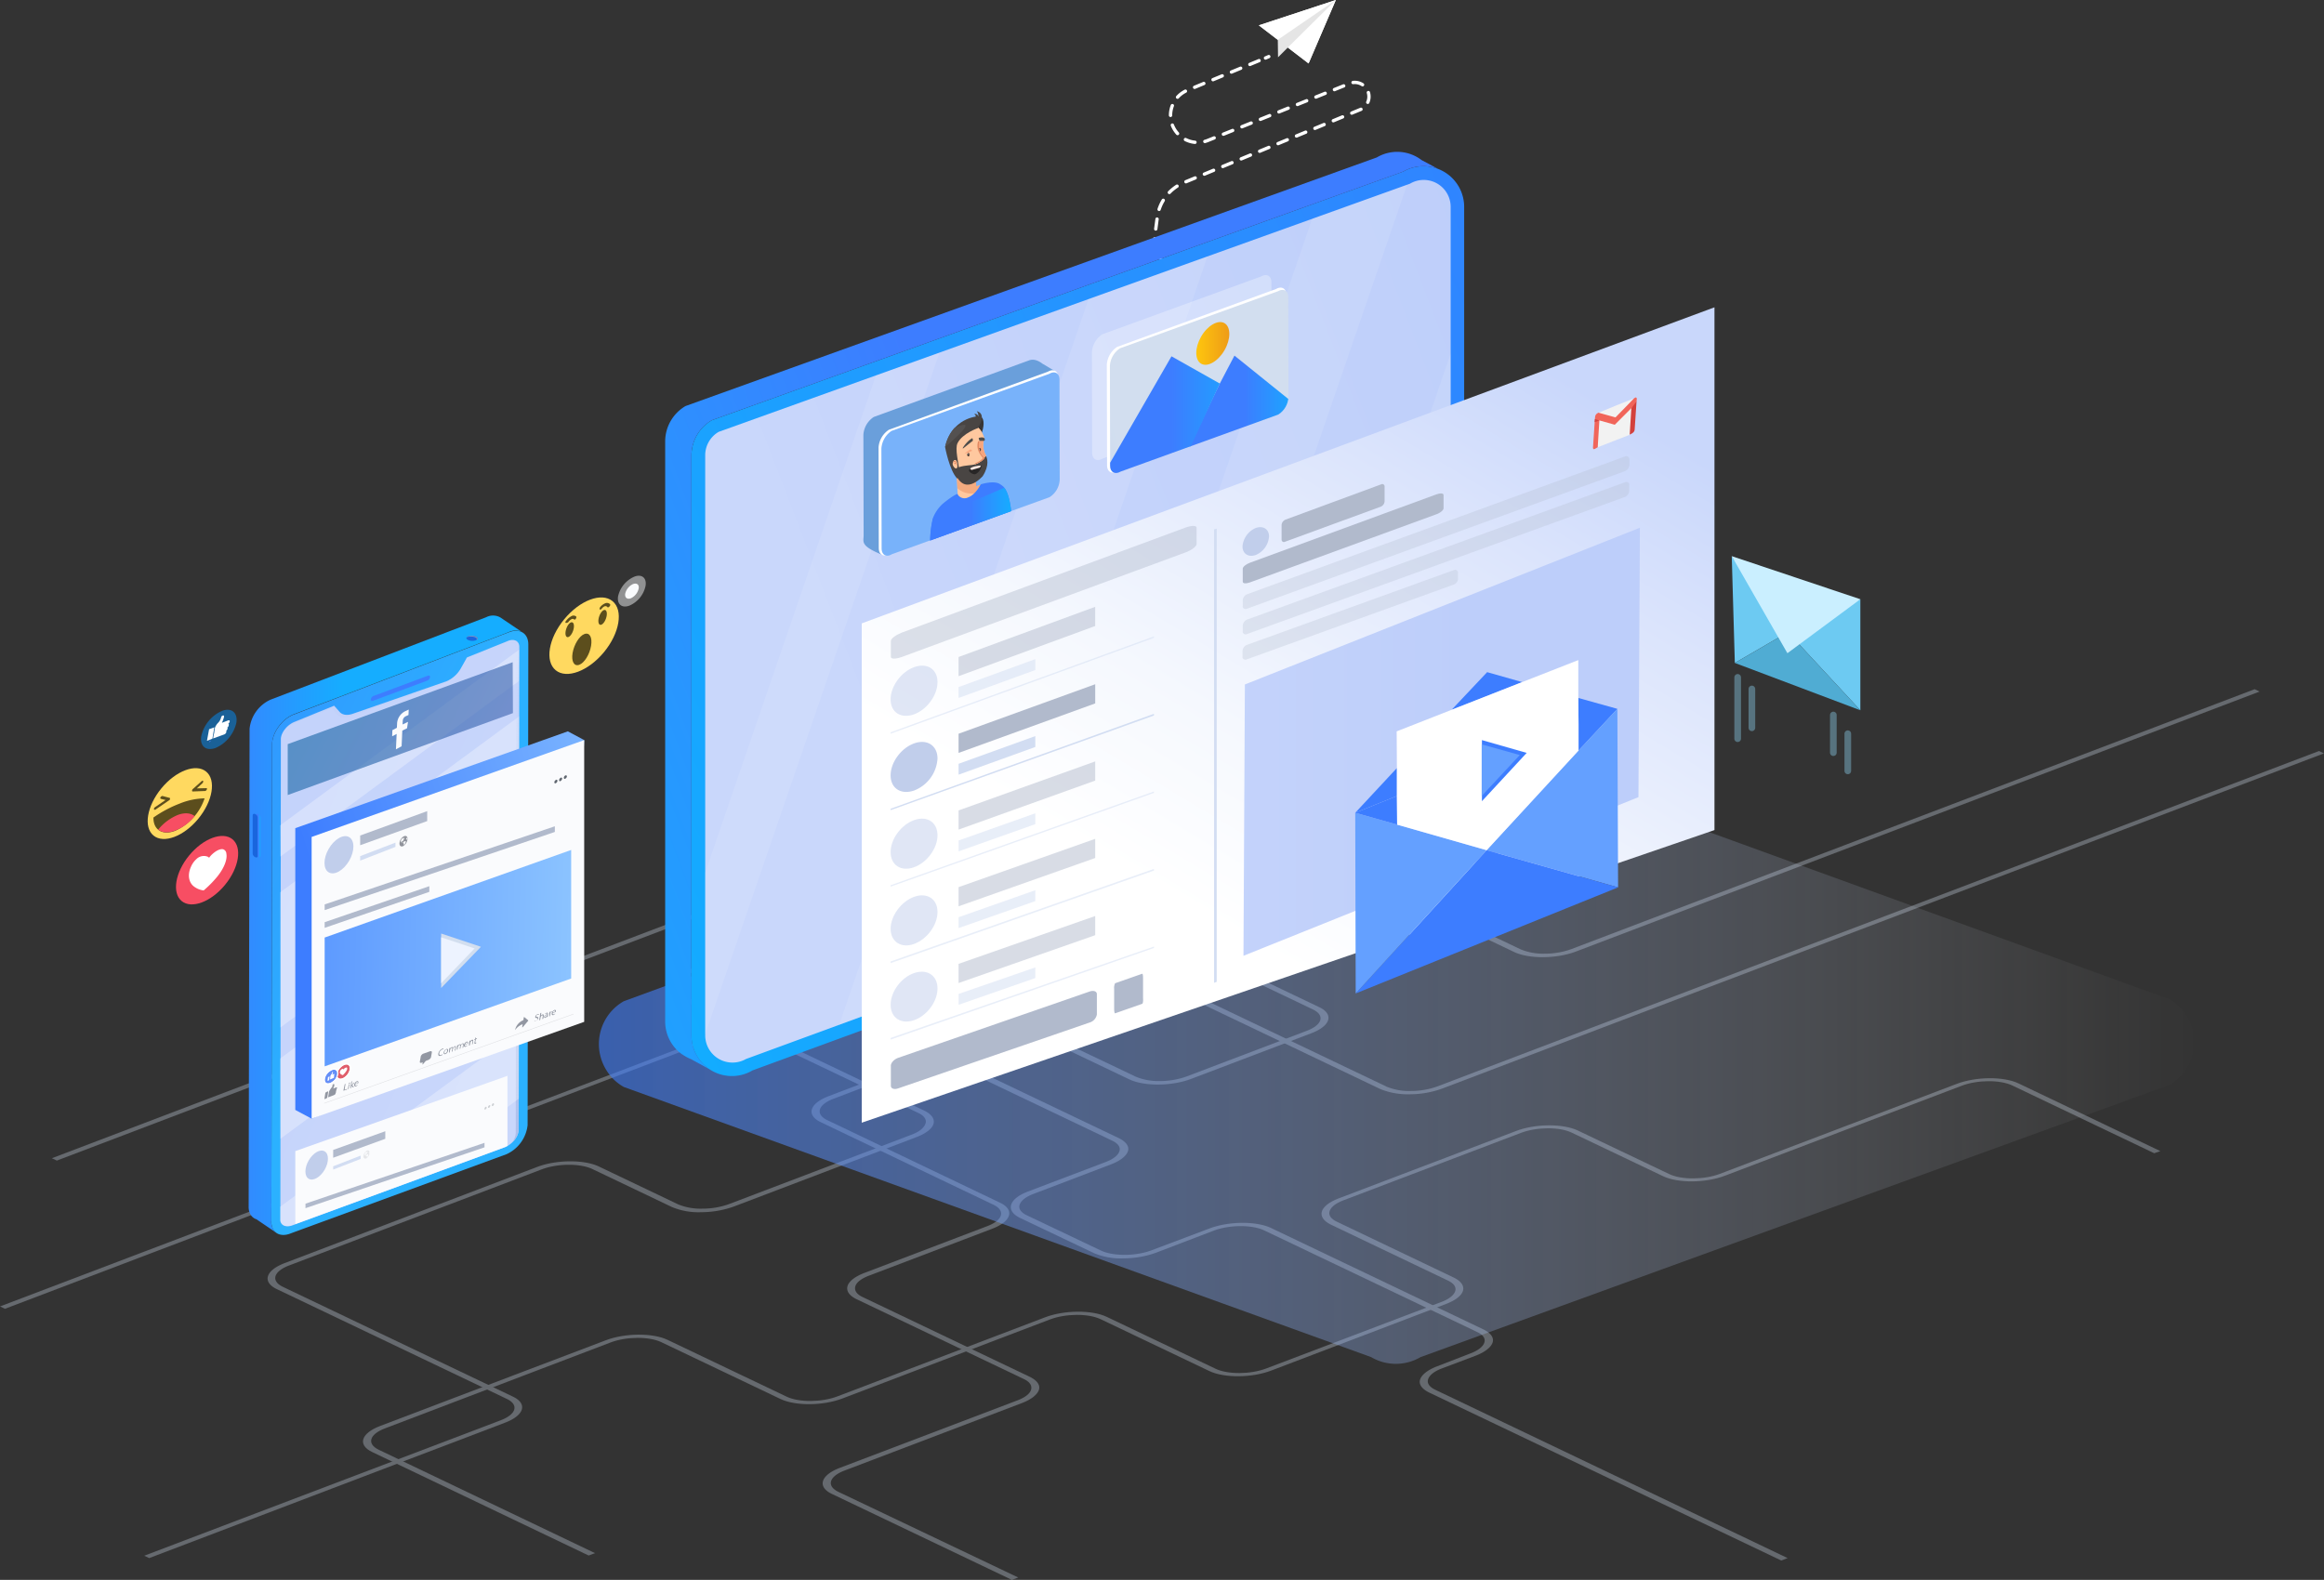 <svg xmlns="http://www.w3.org/2000/svg" xmlns:xlink="http://www.w3.org/1999/xlink" width="696.965" height="473.9" viewBox="0 0 696.965 473.9"><rect x="0" y="0" width="696.965" height="473.9" fill="#333333" stroke="none"/><defs><linearGradient id="a" x1="-8.042" y1="0.369" x2="-7.109" y2="0.369" gradientUnits="objectBoundingBox"><stop offset="0" stop-color="#94d4f2"/><stop offset="0.24" stop-color="#94c2f2"/><stop offset="0.73" stop-color="#c0d6f0"/><stop offset="1" stop-color="#d2deef"/></linearGradient><linearGradient id="b" x1="-7.012" y1="-0.466" x2="-6.009" y2="-0.466" xlink:href="#a"/><linearGradient id="c" x1="-5.582" y1="1.069" x2="-4.587" y2="1.069" xlink:href="#a"/><linearGradient id="d" x1="-6.667" y1="-0.257" x2="-5.618" y2="-0.257" xlink:href="#a"/><linearGradient id="e" x1="-8.7" y1="0.368" x2="-7.709" y2="0.368" xlink:href="#a"/><linearGradient id="f" y1="0.5" x2="1" y2="0.5" gradientUnits="objectBoundingBox"><stop offset="0" stop-color="#3d7dff" stop-opacity="0.6"/><stop offset="1" stop-color="#fff" stop-opacity="0"/></linearGradient><linearGradient id="g" x1="-0.366" y1="1.354" x2="1.621" y2="0.262" gradientUnits="objectBoundingBox"><stop offset="0" stop-color="#08bbff"/><stop offset="1" stop-color="#3978ff"/></linearGradient><linearGradient id="h" x1="0.341" y1="0.962" x2="1.363" y2="0.496" gradientUnits="objectBoundingBox"><stop offset="0" stop-color="#c9d7fb"/><stop offset="0.14" stop-color="#c7d5fb"/><stop offset="1" stop-color="#bdcefa"/></linearGradient><linearGradient id="i" x1="1.335" y1="0.531" x2="-0.14" y2="1.186" gradientUnits="objectBoundingBox"><stop offset="0" stop-color="#3d7dff"/><stop offset="0.5" stop-color="#3d7dff"/><stop offset="1" stop-color="#15adff"/></linearGradient><linearGradient id="j" x1="0.69" y1="0.257" x2="-0.127" y2="-0.697" gradientUnits="objectBoundingBox"><stop offset="0" stop-color="#2bb1ff"/><stop offset="1" stop-color="#3978ff"/></linearGradient><linearGradient id="k" x1="-374.081" y1="2299.1" x2="-373.181" y2="2299.1" gradientUnits="objectBoundingBox"><stop offset="0" stop-color="#f75554"/><stop offset="0.16" stop-color="#f46868"/><stop offset="0.53" stop-color="#ed8f93"/><stop offset="0.83" stop-color="#e9a8ad"/><stop offset="1" stop-color="#e8b1b7"/></linearGradient><linearGradient id="l" x1="-0.633" y1="0.427" x2="0.35" y2="0.427" xlink:href="#i"/><linearGradient id="m" x1="1.037" y1="0.6" x2="-0.623" y2="-1.192" xlink:href="#h"/><linearGradient id="n" x1="-0.019" y1="0.503" x2="1" y2="0.503" xlink:href="#i"/><linearGradient id="o" x1="-0.21" y1="1.051" x2="-0.21" y2="-0.029" gradientUnits="objectBoundingBox"><stop offset="0" stop-color="#a9bdea"/><stop offset="1" stop-color="#b8c9ee" stop-opacity="0"/></linearGradient><linearGradient id="p" x1="-1.274" y1="2.81" x2="0.135" y2="3.233" gradientUnits="objectBoundingBox"><stop offset="0" stop-color="#006da2"/><stop offset="1" stop-color="#4267b2"/></linearGradient><linearGradient id="q" x1="1.272" y1="-0.502" x2="-0.767" y2="0.346" gradientUnits="objectBoundingBox"><stop offset="0" stop-color="#94cbff"/><stop offset="0.659" stop-color="#3d7dff"/></linearGradient><linearGradient id="r" x1="1.224" y1="-1.009" x2="-1.675" y2="-1.073" xlink:href="#q"/><linearGradient id="s" x1="0.564" y1="-5.656" x2="1.425" y2="-5.125" xlink:href="#a"/><linearGradient id="t" x1="0.709" y1="-6.752" x2="1.578" y2="-6.218" gradientUnits="objectBoundingBox"><stop offset="0" stop-color="#fcfcff"/><stop offset="1" stop-color="#edf3ff"/></linearGradient><linearGradient id="u" x1="0.798" y1="3.741" x2="-1.074" y2="4.973" gradientUnits="objectBoundingBox"><stop offset="0" stop-color="#6a9fdb"/><stop offset="0.22" stop-color="#89b3e1"/><stop offset="0.57" stop-color="#b4cfe9"/><stop offset="0.84" stop-color="#cee0ee"/><stop offset="1" stop-color="#d8e6f0"/></linearGradient><linearGradient id="v" x1="1.052" y1="3.619" x2="-1.131" y2="5.489" gradientUnits="objectBoundingBox"><stop offset="0" stop-color="#78b2fa"/><stop offset="0.14" stop-color="#89bbf8"/><stop offset="0.52" stop-color="#b4d2f4"/><stop offset="0.82" stop-color="#cee1f1"/><stop offset="1" stop-color="#d8e6f0"/></linearGradient><linearGradient id="w" x1="-0.432" y1="5.273" x2="1.225" y2="4.782" xlink:href="#a"/><clipPath id="x"><path d="M471.754,139.957a6.738,6.738,0,0,0-3.054,5.326l.071,29.9c0,1.917,1.42,2.77,3.125,1.775l47.3-17.115a6.556,6.556,0,0,0,3.054-5.326l-.071-29.9c0-1.917-1.42-2.7-3.054-1.775Z" transform="translate(-468.7 -122.455)"/></clipPath><linearGradient id="y" x1="-0.001" y1="9.125" x2="1" y2="9.125" xlink:href="#i"/><linearGradient id="z" x1="-0.001" y1="21.552" x2="1.004" y2="21.552" gradientUnits="objectBoundingBox"><stop offset="0" stop-color="#ffc80d"/><stop offset="1" stop-color="#ed9918"/></linearGradient><linearGradient id="aa" x1="-0.001" y1="6.125" x2="1" y2="6.125" xlink:href="#i"/><linearGradient id="ab" x1="0.866" y1="0.113" x2="0.447" y2="0.776" gradientUnits="objectBoundingBox"><stop offset="0" stop-color="#c9d7fb"/><stop offset="0.26" stop-color="#dbe4fc"/><stop offset="0.72" stop-color="#f5f8fe"/><stop offset="1" stop-color="#fff"/></linearGradient><linearGradient id="ac" x1="-0.44" y1="1.337" x2="0.562" y2="1.337" xlink:href="#h"/><linearGradient id="ad" x1="-51.399" y1="0.9" x2="-50.399" y2="0.9" xlink:href="#ab"/><linearGradient id="ae" x1="-118.942" y1="67.948" x2="-118.773" y2="69.399" gradientUnits="objectBoundingBox"><stop offset="0" stop-color="#c63900"/><stop offset="1" stop-color="#b33700"/></linearGradient><linearGradient id="af" x1="-36.406" y1="31.134" x2="-36.979" y2="32.896" xlink:href="#i"/><linearGradient id="ag" x1="0" y1="0.501" x2="1" y2="0.501" xlink:href="#i"/></defs><g transform="translate(0 194.162)" opacity="0.32"><path d="M498.51,274.11l-1.491-.71-66.4,25.282c-5.752,2.2-6.818,5.681-2.344,7.812l18.038,8.593c1.775.852,2.557,1.988,2.131,3.2s-1.846,2.344-4.119,3.2l-86.5,32.952a23.4,23.4,0,0,1-7.954,1.349A17.6,17.6,0,0,1,342.7,354.5l-26.347-12.57a20.593,20.593,0,0,0-8.806-1.562,28.349,28.349,0,0,0-9.729,1.7l-75.065,28.549c-5.752,2.2-6.818,5.681-2.344,7.812l72.651,34.657c1.775.852,2.557,1.988,2.13,3.2s-1.775,2.415-4.048,3.267l-54.9,20.879a23.517,23.517,0,0,1-8.025,1.349,17.6,17.6,0,0,1-7.173-1.278l-23.791-11.363c-4.474-2.131-12.783-2.059-18.536.142l-75.7,28.833c-5.752,2.2-6.818,5.681-2.344,7.812L169.7,498.88c3.622,1.775,2.77,4.616-1.917,6.392L60.9,545.894l1.491.71,106.739-40.622c5.752-2.2,6.818-5.681,2.344-7.812l-69.029-32.952c-3.622-1.775-2.77-4.616,1.917-6.392l75.776-28.833c4.687-1.775,11.5-1.846,15.2-.071l23.791,11.363a20.593,20.593,0,0,0,8.806,1.562,29.052,29.052,0,0,0,9.8-1.7l54.9-20.879c2.77-1.065,4.545-2.486,4.971-3.906s-.5-2.841-2.628-3.906l-72.651-34.728c-3.622-1.775-2.77-4.616,1.917-6.392l75.065-28.549c4.687-1.775,11.5-1.846,15.2-.071l26.347,12.57a20.593,20.593,0,0,0,8.806,1.562,28.35,28.35,0,0,0,9.729-1.7l86.5-32.881c2.77-1.065,4.545-2.486,4.971-3.906s-.5-2.841-2.628-3.906l-18.038-8.664c-3.622-1.775-2.77-4.616,1.917-6.392Z" transform="translate(-17.65 -273.4)" fill="url(#a)"/><path d="M692.323,477.277l-42.54-20.311c-4.474-2.131-12.783-2.059-18.536.142L560.23,484.094c-4.687,1.775-11.5,1.846-15.2.071L517.62,471.1c-4.474-2.13-12.783-2.06-18.535.142l-53.263,20.24c-2.77,1.065-4.545,2.486-4.971,3.906s.5,2.841,2.628,3.906L478.7,516.123c1.775.852,2.557,1.989,2.131,3.2s-1.846,2.344-4.119,3.2l-52.553,19.956c-4.687,1.775-11.5,1.846-15.2.071l-32.6-15.553c-4.474-2.13-12.783-2.06-18.536.142l-62.282,23.72c-4.687,1.775-11.5,1.846-15.2.071l-35.722-17.044c-4.474-2.131-12.783-2.06-18.536.142l-67.68,25.708c-5.752,2.2-6.818,5.681-2.344,7.812l64.91,31.035,1.917-.71-64.91-31.035c-3.622-1.775-2.77-4.616,1.917-6.392l67.68-25.779c4.687-1.775,11.5-1.846,15.2-.071L278.5,551.632c4.474,2.131,12.783,2.06,18.536-.142l62.282-23.72c4.687-1.775,11.5-1.846,15.2-.071l32.6,15.553c4.474,2.13,12.783,2.06,18.536-.142l52.553-20.027c2.77-1.065,4.545-2.486,4.971-3.906s-.5-2.841-2.628-3.906L445.324,498.44c-1.775-.852-2.557-1.988-2.131-3.2s1.846-2.344,4.119-3.2l53.263-20.24c4.687-1.775,11.5-1.846,15.2-.071L543.186,484.8c4.474,2.131,12.783,2.06,18.536-.142l71.017-26.987c4.687-1.775,11.5-1.846,15.2-.071l42.539,20.311Z" transform="translate(-44.43 -326.151)" fill="url(#b)"/><path d="M684,291.81l-1.491-.71L477.548,369.077a23.4,23.4,0,0,1-7.954,1.349,17.6,17.6,0,0,1-7.173-1.278l-24.288-11.576c-4.474-2.131-12.783-2.06-18.536.142l-34.8,13.209c-5.752,2.2-6.818,5.681-2.344,7.812l17.683,8.451c3.622,1.775,2.77,4.616-1.917,6.392l-36.077,13.706a23.4,23.4,0,0,1-7.954,1.349,17.6,17.6,0,0,1-7.173-1.278L239.285,356.01a21.734,21.734,0,0,0-8.806-1.562,28.35,28.35,0,0,0-9.729,1.7L21.9,431.786l1.491.71L222.24,356.862a23.516,23.516,0,0,1,8.025-1.349,17.6,17.6,0,0,1,7.173,1.278L345.03,408.137c4.474,2.131,12.783,2.06,18.536-.142l36.077-13.706c5.752-2.2,6.818-5.681,2.344-7.812L384.3,378.025c-3.622-1.775-2.77-4.616,1.917-6.392l34.728-13.209c4.687-1.775,11.5-1.846,15.2-.071l24.288,11.576c4.474,2.131,12.783,2.059,18.536-.142Z" transform="translate(-6.347 -278.53)" fill="url(#c)"/><path d="M536.111,590.136,430.437,539.643c-1.775-.852-2.557-1.989-2.131-3.2s1.846-2.344,4.119-3.2l10.156-3.835c2.77-1.065,4.545-2.486,5.042-3.906s-.5-2.841-2.628-3.906l-63.774-30.466c-4.474-2.131-12.783-2.06-18.536.142l-17.328,6.534c-4.687,1.775-11.5,1.846-15.2.071L307.932,487.3c-1.775-.852-2.557-1.989-2.13-3.2s1.846-2.344,4.119-3.2l23.294-8.877c2.77-1.065,4.545-2.486,5.042-3.906s-.5-2.841-2.628-3.906l-81.812-39.06a21.734,21.734,0,0,0-8.806-1.562,29.051,29.051,0,0,0-9.8,1.7L0,514.644l1.491.71,235.068-89.411a23.516,23.516,0,0,1,8.025-1.349,17.6,17.6,0,0,1,7.173,1.278l81.812,39.06c1.775.852,2.557,1.988,2.13,3.2s-1.846,2.344-4.119,3.2L308.216,480.2c-2.77,1.065-4.545,2.486-4.971,3.977h0c-.426,1.491.5,2.841,2.628,3.906L328.1,498.665a20.594,20.594,0,0,0,8.806,1.562,28.751,28.751,0,0,0,9.8-1.7l17.257-6.6c4.687-1.776,11.5-1.846,15.2-.071l63.845,30.466c1.775.852,2.557,1.989,2.131,3.2s-1.846,2.344-4.119,3.2l-10.085,3.906c-2.77,1.065-4.545,2.486-5.042,3.906s.5,2.841,2.628,3.906l105.674,50.422Z" transform="translate(0 -316.932)" fill="url(#d)"/><path d="M796.289,317.91l-1.491-.71L530.328,417.832a23.4,23.4,0,0,1-7.954,1.349A17.6,17.6,0,0,1,515.2,417.9l-62.779-29.969a20.592,20.592,0,0,0-8.806-1.562,29.051,29.051,0,0,0-9.8,1.7l-86,32.668c-5.752,2.2-6.818,5.681-2.344,7.812l51.843,24.785c3.622,1.776,2.77,4.616-1.917,6.392l-36.929,14.061c-2.77,1.065-4.545,2.486-4.971,3.906h0c-.426,1.491.5,2.841,2.628,3.906l50.28,24c1.775.852,2.486,1.988,2.131,3.2s-1.846,2.344-4.119,3.2l-53.263,20.24c-5.752,2.2-6.818,5.681-2.344,7.812l53.973,25.779,1.917-.71-53.973-25.708c-3.622-1.775-2.77-4.616,1.918-6.392l53.192-20.24c2.77-1.065,4.545-2.486,5.042-3.906s-.5-2.841-2.628-3.906l-50.28-24c-1.775-.852-2.486-1.988-2.131-3.2s1.846-2.344,4.119-3.2l36.929-14.062c5.752-2.2,6.818-5.681,2.344-7.812l-51.843-24.785c-3.622-1.775-2.77-4.616,1.917-6.392l86-32.739a23.574,23.574,0,0,1,8.025-1.42,17.6,17.6,0,0,1,7.173,1.278l62.779,29.969a21.735,21.735,0,0,0,8.806,1.562,28.352,28.352,0,0,0,9.729-1.7Z" transform="translate(-99.323 -286.094)" fill="url(#e)"/></g><path d="M554.681,0,531.6,7.6l14.914,11.434Z" transform="translate(-154.071)" fill="#fff"/><path d="M531.6,7.6l14.914,11.434L554.681,0Z" transform="translate(-154.071)" fill="#fff"/><path d="M539.6,11.931,557,0,542.583,14.275l-2.912,2.912Z" transform="translate(-156.39)" fill="#e5e5e5"/><line x1="0.994" y2="0.426" transform="translate(379.517 16.973)" stroke-width="1" stroke="#fff" stroke-linecap="round" stroke-linejoin="round" fill="none"/><path d="M518.916,25.6l-21.447,8.877a8.124,8.124,0,1,0,6.108,15.056l42.965-17.257a4.26,4.26,0,0,1,3.2,7.812L496.4,62.174a13.142,13.142,0,0,0-8.025,10.511l-.71,5.4a9.844,9.844,0,0,0,3.693,9.019l58.021,21.731a11.549,11.549,0,0,0,11.576,1.562l4.9-2.06" transform="translate(-141.316 -7.42)" fill="none" stroke="#fff" stroke-linecap="round" stroke-linejoin="round" stroke-width="1" stroke-dasharray="2.99 2.99"/><line y1="0.426" x2="0.994" transform="translate(425.466 99.993)" stroke-width="1" stroke="#fff" stroke-linecap="round" stroke-linejoin="round" fill="none"/><path d="M499.329,495.277l224.628-81.67a14.791,14.791,0,0,0,5.4-20.24,14.577,14.577,0,0,0-5.4-5.4l-224.628-81.6a14.787,14.787,0,0,0-14.843-.071L260.356,388.538a14.78,14.78,0,0,0-5.468,20.24,14.441,14.441,0,0,0,5.468,5.468l224.131,81.031A14.618,14.618,0,0,0,499.329,495.277Z" transform="translate(-73.295 -88.205)" fill="url(#f)"/><path d="M292,330.97V156.977a12.229,12.229,0,0,1,6.107-10.582l207.3-74.568A12.213,12.213,0,0,1,523.73,82.408v172.43a12.143,12.143,0,0,1-6.108,10.582l-207.3,75.989A12.129,12.129,0,0,1,292,330.97Z" transform="translate(-84.629 -20.339)" fill="url(#g)"/><path d="M305.967,340.753a8.168,8.168,0,0,1-8.167-8.167V158.593a8.113,8.113,0,0,1,4.048-7.031l207.3-74.426a8.082,8.082,0,0,1,12.215,7.031V256.6a8.113,8.113,0,0,1-4.048,7.031l-207.3,76.06A8.021,8.021,0,0,1,305.967,340.753Z" transform="translate(-86.31 -22.027)" fill="url(#h)"/><path d="M288.783,329.218V155.226a12.229,12.229,0,0,1,6.107-10.582l207.3-74.568a12.264,12.264,0,0,1,10.439-.852h0l-4.9-2.628a12.031,12.031,0,0,0-13.422-.781l-207.3,74.568a12.316,12.316,0,0,0-6.108,10.582V324.957a12.085,12.085,0,0,0,5.042,9.871h0l.142.071a13.487,13.487,0,0,0,2.628,1.42l5.468,2.983A12.068,12.068,0,0,1,288.783,329.218Z" transform="translate(-81.412 -18.588)" fill="url(#i)"/><path d="M302.8,453.3Z" transform="translate(-87.759 -131.378)" fill="#fff"/><g transform="translate(211.49 55.394)" opacity="0.1"><path d="M464.832,108.3,390.193,325.685h0L354.4,338.752l74.781-217.669Z" transform="translate(-314.204 -86.782)" fill="#fff"/><path d="M368.036,149,297.8,353.388V304.954L349,155.818Z" transform="translate(-297.8 -98.578)" fill="#fff"/><path d="M591.095,149.3v48.5l-33.662,97.933h0L538.4,302.769Z" transform="translate(-367.532 -98.665)" fill="#fff"/><path d="M552.146,78l-74.5,216.816L449.1,305.327l74.568-217.1h0Z" transform="translate(-341.65 -78)" fill="#fff"/></g><path d="M114.6,443.457l.213-143.1c.142-3.48,2.983-7.315,6.321-8.735l64.626-24.714c3.338-1.349,5.965.284,5.894,3.764l-.213,144.023a10.876,10.876,0,0,1-6.321,8.735l-64.626,23.72C117.083,448.57,114.456,446.866,114.6,443.457Z" transform="translate(-33.212 -77.22)" fill="url(#j)"/><path d="M220.242,266.971h0l-.142-.071Z" transform="translate(-63.79 -77.354)" fill="url(#k)"/><path d="M113.307,445.142a4.087,4.087,0,0,1-1.491-3.622l.213-143.1c.142-3.48,2.983-7.315,6.321-8.735l64.626-24.714a4.8,4.8,0,0,1,3.835-.142l-6.321-4.261a4.456,4.456,0,0,0-4.261-.071L111.6,285.211a10.815,10.815,0,0,0-6.321,8.735L105,437.117c-.071,2.06.852,3.48,2.344,3.977h0Z" transform="translate(-30.43 -75.354)" fill="url(#l)"/><path d="M118,521.4Z" transform="translate(-34.199 -151.115)" fill="#fff"/><path d="M190.057,272.5l-.213,111.355v33.52c-.071,1.917-1.846,4.119-3.977,5.042l-30.893,11.363-32.81,12.073c-1.989.781-3.551.142-3.764-1.349v-7.954l.142-136.567c.071-1.918,1.846-4.119,3.977-5.042l12-4.9,1.7,1.917c.852.923,2.415,1.065,4.119.426l27.839-9.658a9.138,9.138,0,0,0,4.261-3.764l1.917-3.409,12-4.829C188.423,269.735,190.128,270.587,190.057,272.5Z" transform="translate(-34.315 -78.343)" fill="url(#m)"/><path d="M173.64,286.8l-16.405,6.108c-.355.142-.71,0-.639-.426h0a1.282,1.282,0,0,1,.71-.994l16.405-6.108c.355-.142.71,0,.639.426h0A1.468,1.468,0,0,1,173.64,286.8Z" transform="translate(-45.383 -82.694)" fill="#3d7dff"/><path d="M108.681,356.778l-.071-.071a1.29,1.29,0,0,1-.71-1.065V344.208c0-.355.284-.568.71-.426l.071.071a1.163,1.163,0,0,1,.71,1.065v11.434C109.391,356.778,109.036,356.92,108.681,356.778Z" transform="translate(-31.272 -99.624)" fill="url(#n)"/><path d="M107.552,356.778l-.142-.071a1.29,1.29,0,0,1-.71-1.065V344.208c0-.355.284-.568.71-.426l.071.071a1.144,1.144,0,0,1,.71.994v11.434C108.262,356.778,107.907,356.92,107.552,356.778Z" transform="translate(-30.924 -99.624)" fill="#1965dd"/><g transform="translate(84.014 214.899)" opacity="0.3"><path d="M189.886,343.293l.071-40.693L118.3,355.366l.071,40.551Z" transform="translate(-118.3 -302.6)" fill="#fff"/></g><g transform="translate(84.014 194.872)" opacity="0.3"><path d="M189.886,283.845l.071-9.445-71.657,52.7.071,9.374Z" transform="translate(-118.3 -274.4)" fill="#fff"/></g><path d="M168.7,282.638,140.866,292.3c-1.7.71-3.267.568-4.119-.426l-1.7-1.918-12,4.9a6.706,6.706,0,0,0-2.841,2.2,6.9,6.9,0,0,1,2.06-1.349l12-4.9,1.7,1.918c.852.923,2.344,1.065,4.048.426l27.839-9.658a9.058,9.058,0,0,0,3.48-2.628A7.184,7.184,0,0,1,168.7,282.638Zm18.109-12.073-12,4.9-.426.71,11.576-4.687c2.131-.852,3.835-.071,3.764,1.846l-.213,144.876a5.047,5.047,0,0,1-1.136,2.841,5.486,5.486,0,0,0,1.988-3.693l.213-144.947c.071-1.846-1.633-2.7-3.764-1.846Z" transform="translate(-34.837 -78.32)" fill="url(#o)"/><path d="M196.9,269.213c.355-.994,3.2-.923,3.48.142C200.025,270.349,197.184,270.278,196.9,269.213Z" transform="translate(-57.067 -77.821)" fill="#1b65dd"/><path d="M199.87,268.787a3.164,3.164,0,0,0-2.415-.071.709.709,0,0,0-.355.284c.071,0,.071-.071.142-.071a3.531,3.531,0,0,1,2.415.071c.5.213.568.568.355.852C200.509,269.569,200.509,269.142,199.87,268.787Z" transform="translate(-57.125 -77.821)" fill="#7b97c9"/><path d="M189.886,397.017l.071-24.217L118.3,425.566l.071,24.075Z" transform="translate(-34.286 -108.047)" fill="#fff" opacity="0.3"/><path d="M189.957,435.4l-.071,20.382-.142.071-34.87,25.708-32.81,12.073c-1.988.781-3.551.142-3.764-1.349v-4.119h0l71.515-52.624Z" transform="translate(-34.286 -126.19)" fill="#fff" opacity="0.3"/><g transform="translate(86.286 198.636)" opacity="0.64"><path d="M189.038,294.969,121.5,319.541V304.272L188.967,279.7Z" transform="translate(-121.5 -279.7)" fill="url(#p)"/></g><path d="M206.441,393.411,129.6,425.085l-4.9-2.628V337.946L206.441,308.9l4.9,2.628Z" transform="translate(-36.141 -89.527)" fill="url(#q)"/><path d="M213.341,397.111,131.6,426.157V341.646L213.341,312.6Z" transform="translate(-38.141 -90.599)" fill="#fafbfd"/><path d="M169.126,354.517a.47.47,0,0,0,.071.426.261.261,0,0,0,.213.071h.142l.071.071c.071.071.071,0,.071,0h.071v.071c0,.142.071.071.213.213a.607.607,0,0,1,0,.5c0,.071.142-.071.284-.284a4.187,4.187,0,0,0,.284-.568c.071-.142.142-.284.071-.284a.427.427,0,0,1-.284-.071c-.071-.071-.284.071-.355.213a.546.546,0,0,1-.142.213h-.071s-.142.071-.071,0,0-.071-.071-.071h0c.071-.071,0-.071-.071-.071a.07.07,0,0,0-.071.071s-.071,0-.071-.142,0-.213.071-.213.071-.071.142-.071.071-.071.071,0v.213a.716.716,0,0,0,.071-.213.538.538,0,0,1,.142-.284c.071-.071.071-.284.142-.355s.213-.213.142-.284-.213.071-.284.142-.142.213-.142.142.071-.284,0-.284a1.55,1.55,0,0,0-.355.284,1.779,1.779,0,0,0-.284.5c-.071,0,0,0,0,.071m1.633-.5c.071.071.142.071.142.142a1.611,1.611,0,0,0,.071.284c0-.142.071-.355.071-.5s-.071-.5-.142-.355-.213.355-.142.426m-.852-.781c.71-.355,1.207-.071,1.207.71a2.871,2.871,0,0,1-1.207,2.131c-.639.355-1.207.071-1.207-.71a2.669,2.669,0,0,1,1.207-2.13" transform="translate(-48.893 -102.334)" fill="#90939b" fill-rule="evenodd"/><path d="M145.426,457.871l.213-.071-.284,1.775.781-.284-.071.213-1.065.355Z" transform="translate(-42.025 -132.682)" fill="#9297a2"/><path d="M147.539,457.339a.227.227,0,0,1-.213.213c-.071,0-.142,0-.142-.071s.071-.142.213-.213C147.468,457.126,147.539,457.2,147.539,457.339Zm-.639,1.846.284-1.42.213-.071-.284,1.42Z" transform="translate(-42.575 -132.505)" fill="#9297a2"/><path d="M148.255,457.978h0l.142-.213.5-.639.284-.071-.639.781.426.639-.284.071-.355-.5-.142.213-.071.5-.213.071.355-2.06.213-.071Z" transform="translate(-42.865 -132.363)" fill="#9297a2"/><path d="M149.879,457.61c-.071.355.142.426.355.355a1.553,1.553,0,0,0,.355-.213v.142c-.142.071-.284.213-.426.284-.426.142-.639-.071-.568-.5a1.373,1.373,0,0,1,.781-.994c.426-.142.5.213.426.426v.142Zm.781-.426c0-.142,0-.355-.284-.284a.882.882,0,0,0-.426.568Z" transform="translate(-43.352 -132.35)" fill="#9297a2"/><path d="M186.374,444.746a1.779,1.779,0,0,1-.5.284c-.568.213-.852,0-.781-.639a2.093,2.093,0,0,1,1.136-1.42.9.9,0,0,1,.426-.071l-.071.213a.64.64,0,0,0-.355.071,1.449,1.449,0,0,0-.852,1.065c-.071.5.142.71.568.568l.426-.213Z" transform="translate(-53.642 -128.364)" fill="#9297a2"/><path d="M188.673,443.579a1.257,1.257,0,0,1-.781.994c-.355.142-.568-.071-.5-.5a1.257,1.257,0,0,1,.781-.994C188.531,442.94,188.744,443.153,188.673,443.579Zm-1.065.426c-.071.284.071.5.284.355a.855.855,0,0,0,.5-.71c.071-.213,0-.5-.284-.426a.873.873,0,0,0-.5.781Z" transform="translate(-54.308 -128.404)" fill="#9297a2"/><path d="M189.671,442.813a3.077,3.077,0,0,1,.071-.355l.213-.071v.213h0a.751.751,0,0,1,.5-.426c.213-.071.284,0,.355.142h0l.213-.213c.071-.071.213-.142.284-.213.213-.071.426,0,.355.426l-.142.852-.213.071.142-.781c.071-.284,0-.426-.213-.355a.855.855,0,0,0-.355.355c0,.071-.071.071-.071.142l-.142.852-.213.071.142-.852c.071-.213,0-.355-.213-.284a.855.855,0,0,0-.355.355c0,.071,0,.071-.071.142l-.142.852-.213.071Z" transform="translate(-54.951 -128.064)" fill="#9297a2"/><path d="M192.971,441.613a3.074,3.074,0,0,1,.071-.355l.213-.071v.213h0a.751.751,0,0,1,.5-.426c.213-.071.284,0,.355.142h0l.213-.213c.071-.071.213-.142.284-.213.213-.071.426,0,.355.426l-.142.852-.213.071.142-.781c.071-.284,0-.426-.213-.355a.856.856,0,0,0-.355.355c0,.071-.071.071-.071.142l-.142.852-.213.071.142-.852c.071-.213,0-.355-.213-.284a.856.856,0,0,0-.355.355c0,.071,0,.071-.071.142l-.142.852-.213.071Z" transform="translate(-55.907 -127.716)" fill="#9297a2"/><path d="M196.179,440.91c-.071.355.142.426.355.355a1.553,1.553,0,0,0,.355-.213v.142c-.142.071-.284.213-.426.284-.426.142-.639-.071-.568-.5a1.373,1.373,0,0,1,.781-.994c.426-.142.5.213.426.426v.142Zm.781-.426c0-.142,0-.426-.284-.284a.882.882,0,0,0-.426.568Z" transform="translate(-56.771 -127.51)" fill="#9297a2"/><path d="M198.142,439.825a3.075,3.075,0,0,1,.071-.355l.213-.071v.213h0a.955.955,0,0,1,.5-.426c.213-.071.426-.071.355.426l-.142.852-.213.071.142-.781c.071-.213,0-.355-.213-.284a.856.856,0,0,0-.355.355c0,.071,0,.071-.071.142l-.142.852-.284.071Z" transform="translate(-57.385 -127.277)" fill="#9297a2"/><path d="M200.8,438.1l-.071.426.355-.142v.213l-.355.142-.142.781c0,.213,0,.284.142.213.071,0,.071-.071.142-.071v.213c-.071.071-.142.071-.213.142-.142.071-.213,0-.284,0s-.071-.142,0-.355l.142-.781-.213.071v-.213l.213-.071.071-.355Z" transform="translate(-58.052 -126.972)" fill="#9297a2"/><path d="M225.742,430.288a.453.453,0,0,0,.426,0,.609.609,0,0,0,.426-.5c0-.213-.071-.284-.284-.284s-.426-.071-.426-.355a1.117,1.117,0,0,1,.71-.781.9.9,0,0,1,.426-.071l-.071.213h-.355a.64.64,0,0,0-.426.426c0,.213.071.213.284.213a.331.331,0,0,1,.355.426.984.984,0,0,1-.781.781.9.9,0,0,1-.426.071Z" transform="translate(-65.385 -124.132)" fill="#9297a2"/><path d="M228.055,427.871l.284-.071-.142.852h0l.213-.213a.369.369,0,0,1,.284-.142c.213-.071.426-.071.355.426l-.142.852-.284.071.142-.781c.071-.213,0-.355-.213-.284a.856.856,0,0,0-.355.355c0,.071-.071.071-.071.142l-.142.852L227.7,430Z" transform="translate(-65.993 -123.987)" fill="#9297a2"/><path d="M230.581,429.06v-.142h0a1.882,1.882,0,0,1-.426.355c-.284.071-.355-.071-.355-.284.071-.355.355-.639.923-.781h0c0-.142,0-.355-.284-.213a1.556,1.556,0,0,0-.355.213v-.142a1.487,1.487,0,0,1,.426-.284c.426-.142.426.071.426.355l-.071.5a.64.64,0,0,1-.071.355Zm.071-.71a.941.941,0,0,0-.639.5c-.071.213.071.213.213.142a.856.856,0,0,0,.355-.355v-.071Z" transform="translate(-66.602 -123.969)" fill="#9297a2"/><path d="M231.971,427.739c0-.142.071-.284.071-.426l.213-.071v.284h0a.64.64,0,0,1,.426-.426h.071l-.071.213h-.071a.524.524,0,0,0-.355.426v.142l-.142.71-.213.071Z" transform="translate(-67.21 -123.784)" fill="#9297a2"/><path d="M233.279,427.51c-.071.355.142.426.355.355a1.553,1.553,0,0,0,.355-.213v.142c-.142.071-.284.213-.426.284-.426.142-.639-.071-.568-.5a1.373,1.373,0,0,1,.781-.994c.426-.142.5.213.426.426v.142Zm.71-.426c0-.142,0-.355-.284-.284a.882.882,0,0,0-.426.568Z" transform="translate(-67.524 -123.626)" fill="#9297a2"/><path d="M211.681,428.342,136.9,455.116v-.142L211.681,428.2Z" transform="translate(-39.677 -124.103)" fill="#dcdde0"/><path d="M180.419,443.992l-2.2.781a1.555,1.555,0,0,0-.639.71l-.284,1.633c-.071.284.142.426.426.355l.426-.142-.071.568s0,.142.071.071l.213-.213.71-.852.923-.355a1.555,1.555,0,0,0,.639-.71l.284-1.633a.433.433,0,0,0-.5-.213" transform="translate(-51.38 -128.675)" fill="#9297a2"/><path d="M221.406,430.523l-1.136-.923c-.071,0-.142,0-.142.071l-.142.852a4.083,4.083,0,0,0-2.486,2.983,4.656,4.656,0,0,1,2.273-1.775l-.142.923a.261.261,0,0,0,.213-.071l1.633-1.917c-.071,0,0-.071-.071-.142" transform="translate(-63.037 -124.509)" fill="#9297a2"/><path d="M146.016,451.6c.568-1.7-.5-2.486-1.988-1.562a3.946,3.946,0,0,0-1.491,1.918c-.568,1.7.5,2.486,1.988,1.562a3.946,3.946,0,0,0,1.491-1.918" transform="translate(-41.266 -130.319)" fill="#e05e6b"/><path d="M144.389,449.585c1.207-.5,1.988.355,1.491,1.775a3.652,3.652,0,0,1-1.491,1.918,1.781,1.781,0,0,1-.5.284c-1.207.5-1.988-.355-1.491-1.775a3.652,3.652,0,0,1,1.491-1.917,1.78,1.78,0,0,1,.5-.284m.071-.355a1.546,1.546,0,0,0-.568.355,4.656,4.656,0,0,0-1.775,2.273,2.033,2.033,0,0,0,.071,1.918,1.4,1.4,0,0,0,1.633.213,2.879,2.879,0,0,0,.639-.355,5.1,5.1,0,0,0,1.775-2.273,2.033,2.033,0,0,0-.071-1.917,1.512,1.512,0,0,0-1.7-.213" transform="translate(-41.13 -130.149)" fill="#fff"/><path d="M145.2,450.964a1.119,1.119,0,0,0-.568.5.342.342,0,0,0-.426-.142,1.209,1.209,0,0,0-.71.923c-.071.71.923.923.923.923s1.207-1.136,1.278-1.846-.5-.355-.5-.355" transform="translate(-41.588 -130.675)" fill="#fff"/><path d="M140.6,454.068c.923-1.988-.426-3.054-2.131-1.633a5.294,5.294,0,0,0-.994,1.207c-.923,1.988.355,3.054,2.13,1.633a2.775,2.775,0,0,0,.994-1.207" transform="translate(-39.754 -130.938)" fill="#658ff7"/><path d="M139.209,451.775c1.278-.5,2.06.5,1.278,2.131a2.774,2.774,0,0,1-.994,1.207,2.077,2.077,0,0,1-.852.5c-1.278.5-2.06-.5-1.278-2.131a2.774,2.774,0,0,1,.994-1.207,5.3,5.3,0,0,1,.852-.5m.071-.355a2.978,2.978,0,0,0-.994.639,4.633,4.633,0,0,0-1.136,1.491,2.216,2.216,0,0,0-.142,2.2,1.235,1.235,0,0,0,1.633.284,2.978,2.978,0,0,0,.994-.639,4.633,4.633,0,0,0,1.136-1.491,2.216,2.216,0,0,0,.142-2.2,1.209,1.209,0,0,0-1.633-.284" transform="translate(-39.642 -130.775)" fill="#fff"/><path d="M138.868,454.7l-.355.142c-.071,0-.071.071-.071.142l-.142.923c0,.071,0,.071.071.071l.355-.142c.071,0,.071-.071.071-.142l.142-.923c0-.071,0-.071-.071-.071" transform="translate(-40.083 -131.783)" fill="#fff"/><path d="M140.536,453.717c.071-.071.142-.142.142-.213,0-.142-.071-.142-.142-.142l-.5.213a4.892,4.892,0,0,0,.213-.568c0-.071,0-.284-.142-.213a.153.153,0,0,0-.142.142v.284a2.933,2.933,0,0,0-.5.781v.213h0l-.071.71a.07.07,0,0,0,.071.071l.852-.355h0c.213-.071.284-.213.284-.284a.07.07,0,0,0-.071-.071c.071-.071.071-.071.071-.213s-.071-.142-.071-.142c.071-.071.142-.142.142-.213s-.071,0-.142,0" transform="translate(-40.402 -131.227)" fill="#fff"/><path d="M137.994,460.988l-.5.213-.213.213L137,463.189c0,.071.071.142.142.071l.5-.213.213-.213.284-1.775C138.136,460.988,138.065,460.917,137.994,460.988Z" transform="translate(-39.706 -133.597)" fill="#9297a2"/><path d="M141.086,459.671c.071-.284-.142-.142-.142-.142a.652.652,0,0,0,.284-.426c.071-.284-.142-.284-.284-.213l-.852.355a4.107,4.107,0,0,0,.355-.994c0-.142,0-.426-.284-.355a.555.555,0,0,0-.284.284,1.208,1.208,0,0,1-.071.5,9.05,9.05,0,0,0-.923,1.349l-.071.355h0l-.213,1.278c0,.142.071.213.142.142l1.491-.568h0c.355-.142.5-.284.568-.5s-.071-.142-.071-.142a.381.381,0,0,0,.213-.284c.071-.213-.071-.213-.071-.213Z" transform="translate(-40.17 -132.706)" fill="#9297a2"/><ellipse cx="6.108" cy="3.551" rx="6.108" ry="3.551" transform="matrix(0.5, -0.866, 0.866, 0.5, 95.522, 259.904)" fill="#c1ceeb"/><path d="M235.023,329.661a.855.855,0,0,1-.5.71c-.213.142-.426,0-.426-.284a.855.855,0,0,1,.5-.71C234.81,329.235,235.023,329.377,235.023,329.661Z" transform="translate(-67.848 -95.446)" fill="#606770"/><path d="M237.023,328.761a1.027,1.027,0,0,1-.5.71c-.213.142-.426,0-.426-.284a.855.855,0,0,1,.5-.71C236.81,328.335,237.023,328.477,237.023,328.761Z" transform="translate(-68.428 -95.185)" fill="#606770"/><path d="M239.023,327.776a.855.855,0,0,1-.5.71c-.213.142-.426,0-.426-.284a.855.855,0,0,1,.5-.71A.313.313,0,0,1,239.023,327.776Z" transform="translate(-69.007 -94.91)" fill="#606770"/><path d="M172.2,345.583l-20.1,7.244v-2.912l20.1-7.315Z" transform="translate(-44.082 -99.294)" fill="#b1bacc"/><path d="M206.129,350.7,137.1,374.14v-1.7L206.129,349Z" transform="translate(-39.735 -101.149)" fill="#b1bacc"/><path d="M168.49,376,137.1,386.8v-1.7L168.49,374.3Z" transform="translate(-39.735 -108.481)" fill="#b1bacc"/><path d="M162.682,357.178,152.1,361.3v-1.349l10.582-4.048Z" transform="translate(-44.082 -103.149)" fill="#d2ddf2"/><path d="M211.029,397.562,137.1,423.91V385.276L211.029,359Z" transform="translate(-39.735 -104.047)" fill="url(#r)"/><path d="M186.3,410.634V394.3l11.931,3.977Z" transform="translate(-53.994 -114.278)" fill="url(#s)"/><path d="M196.313,399.238,186.3,409.677V395.9Z" transform="translate(-53.994 -114.742)" fill="url(#t)"/><ellipse cx="12.002" cy="6.96" rx="12.002" ry="6.96" transform="matrix(0.635, -0.772, 0.772, 0.635, 49.109, 265.861)" fill="#f74e63"/><path d="M91.014,360.036a1.452,1.452,0,0,0-.994-1.349c-.994-.213-2.415.639-3.551,1.775a7.544,7.544,0,0,0-.639.781,1.274,1.274,0,0,0-.5-.355,3.175,3.175,0,0,0-3.338.781,6.662,6.662,0,0,0-1.633,2.344c-1.065,2.415-.568,4.474.639,5.61a5.96,5.96,0,0,0,3.2,1.42,32.844,32.844,0,0,0,4.119-4.19C90.091,364.652,91.369,361.953,91.014,360.036Z" transform="translate(-23.121 -103.947)" fill="#fff"/><ellipse cx="12.428" cy="7.173" rx="12.428" ry="7.173" transform="matrix(0.635, -0.772, 0.772, 0.635, 40.5, 246.077)" fill="#ffd960"/><path d="M72.682,338.762a36.476,36.476,0,0,0-7.883,4.19c-.071,3.693,2.7,5.468,6.534,3.977a16.373,16.373,0,0,0,8.806-9.729A20.919,20.919,0,0,0,72.682,338.762Z" transform="translate(-18.78 -97.729)" fill="#5c4e1d"/><path d="M77.737,344.36c-1.136-.923-2.912-1.136-5.042-.355a15,15,0,0,0-5.894,4.4c1.136.923,2.912,1.136,5.113.284A13.541,13.541,0,0,0,77.737,344.36Z" transform="translate(-19.36 -99.562)" fill="#f74e63"/><path d="M65.355,340.319a.259.259,0,0,1-.355-.142.746.746,0,0,1,.355-.639l3.125-2.131-1.42-.355a.331.331,0,0,1-.071-.5.85.85,0,0,1,.568-.355l2.131.568c.142,0,.142.142.142.355-.071.213-.142.355-.355.426l-4.048,2.77Z" transform="translate(-18.839 -97.439)" fill="#5c4e1d"/><path d="M85.077,332.842h-.142l-3.622.142c-.142,0-.213-.071-.213-.284a.719.719,0,0,1,.284-.5l2.557-2.273c.213-.213.426-.213.5-.071a.716.716,0,0,1-.213.639l-1.7,1.562,2.841-.071c.213,0,.284.213.142.426A.829.829,0,0,1,85.077,332.842Z" transform="translate(-23.505 -95.573)" fill="#5c4e1d"/><ellipse cx="13.422" cy="7.741" rx="13.422" ry="7.741" transform="matrix(0.635, -0.772, 0.772, 0.635, 160.673, 196.126)" fill="#ffd960"/><path d="M247.295,271.3c-.426,2.557-1.988,5.113-3.551,5.681s-2.415-1.065-1.988-3.551,1.988-5.113,3.551-5.681S247.721,268.747,247.295,271.3Z" transform="translate(-70.035 -77.568)" fill="#5c4e1d"/><ellipse cx="2.344" cy="1.065" rx="2.344" ry="1.065" transform="matrix(0.333, -0.943, 0.943, 0.333, 169.069, 190.741)" fill="#5c4e1d"/><ellipse cx="2.344" cy="1.065" rx="2.344" ry="1.065" transform="matrix(0.333, -0.943, 0.943, 0.333, 178.937, 187.046)" fill="#5c4e1d"/><path d="M239.144,262.2h-.284c-.142-.071-.142-.355.071-.568a4.895,4.895,0,0,1,1.7-1.491,1.191,1.191,0,0,1,1.349.142c.142.071.071.355-.071.639s-.426.355-.568.213a.653.653,0,0,0-.71-.071,2.847,2.847,0,0,0-1.065.994C239.428,262.058,239.357,262.129,239.144,262.2Z" transform="translate(-69.199 -75.353)" fill="#5c4e1d"/><path d="M255.825,255.966a.176.176,0,0,1-.284-.071h0a.779.779,0,0,0-.852-.213,2.088,2.088,0,0,0-.852.71c-.213.213-.426.355-.568.213s-.071-.355.071-.639a3.727,3.727,0,0,1,1.562-1.207,1.3,1.3,0,0,1,1.42.284c.142.142.071.426-.142.639A.629.629,0,0,1,255.825,255.966Z" transform="translate(-73.381 -73.807)" fill="#5c4e1d"/><path d="M95.479,303.7a10.833,10.833,0,0,1-6.179,7.528c-2.912,1.065-4.829-.5-4.332-3.551a10.833,10.833,0,0,1,6.179-7.528C93.987,299.016,95.976,300.649,95.479,303.7Z" transform="translate(-24.603 -86.887)" fill="#1a6198"/><path d="M94.545,304.682a1.277,1.277,0,0,0,.426-.639c.071-.355-.142-.5-.5-.355l-1.846.71a8.9,8.9,0,0,0,.639-1.775c.142-.781-.781-.355-.852.071a3.412,3.412,0,0,1-.994,1.775,4.368,4.368,0,0,0-.852,1.349l-.071.284v.142l-.142.781v.213l-.142.639-.071.284-.142.923,3.338-1.207a1.024,1.024,0,0,0,.639-.781h0c0-.142,0-.213-.071-.284a1.277,1.277,0,0,0,.426-.639.532.532,0,0,0-.071-.355.942.942,0,0,0,.426-.71A.316.316,0,0,0,94.545,304.682Z" transform="translate(-26.084 -87.581)" fill="#fff"/><path d="M88.039,307.768,89.6,307.2l-.568,3.409-1.633.639Z" transform="translate(-25.331 -89.034)" fill="#fff"/><ellipse cx="0.284" cy="0.142" rx="0.284" ry="0.142" transform="translate(62.673 222.502) rotate(-50.266)" fill="#4779e1"/><path d="M268.041,247.992A4.218,4.218,0,0,1,265.7,250.9c-1.136.426-1.846-.213-1.7-1.349a4.217,4.217,0,0,1,2.344-2.912C267.472,246.216,268.254,246.785,268.041,247.992Z" transform="translate(-76.506 -71.442)" fill="#fafbfd"/><path d="M188.332,454.4v21.021c-.213.142-.5.213-.71.355l-30.893,11.363L124.7,498.857V476.984Z" transform="translate(-36.141 -131.696)" fill="#fafbfd"/><g transform="translate(109.012 345.093)" opacity="0.2"><path d="M153.855,487.044a.64.64,0,0,0,.071.355c0,.071.071.071.142.071h.284v.071c0,.142.071.071.142.142a.317.317,0,0,1,0,.355q0,.107.213-.213a3.463,3.463,0,0,0,.213-.5.55.55,0,0,0,.071-.213.351.351,0,0,1-.213-.071c-.071-.071-.213.071-.284.142,0,.071-.071.071-.071.142h0s-.142.071-.071,0,0-.071-.071-.071h0c.071-.071,0-.071-.071-.071l-.071.071a.07.07,0,0,1-.071-.071c0-.071,0-.142.071-.142s.071-.071.142-.071.071-.071.071,0v.142l.071-.142a1.022,1.022,0,0,1,.142-.213c.071-.071.071-.213.142-.284s.213-.213.071-.213-.142,0-.213.142-.142.213-.142.071.071-.213,0-.213a.982.982,0,0,0-.284.213c-.071.142-.213.284-.284.426-.071.071,0,.071,0,.142Zm1.278-.355c.071.071.071,0,.142.142v.213a3.077,3.077,0,0,1,.071-.355c0-.071-.071-.426-.142-.284s-.142.213-.071.284Zm-.71-.639c.5-.284.923-.071.923.568a2.393,2.393,0,0,1-.923,1.633c-.5.284-.923.071-.923-.568A2.157,2.157,0,0,1,154.423,486.05Z" transform="translate(-153.5 -485.926)" fill="#90939b" fill-rule="evenodd"/></g><ellipse cx="4.758" cy="2.77" rx="4.758" ry="2.77" transform="matrix(0.5, -0.866, 0.866, 0.5, 90.196, 352.206)" fill="#c1ceeb"/><g transform="translate(145.283 330.923)" opacity="0.3"><path d="M205.232,467.7a.724.724,0,0,1-.355.568c-.213.071-.355,0-.284-.213a.724.724,0,0,1,.355-.568C205.09,467.418,205.232,467.489,205.232,467.7Z" transform="translate(-204.574 -466.405)" fill="#606770"/><path d="M206.739,467a.724.724,0,0,1-.355.568c-.213.071-.284,0-.284-.213a.534.534,0,0,1,.355-.5C206.668,466.644,206.81,466.786,206.739,467Z" transform="translate(-205.016 -466.199)" fill="#606770"/><path d="M208.332,466.276a.534.534,0,0,1-.355.5c-.213.071-.355,0-.284-.213a.724.724,0,0,1,.355-.568C208.19,465.921,208.332,466.063,208.332,466.276Z" transform="translate(-205.472 -465.974)" fill="#606770"/></g><path d="M156.324,480.073,140.7,485.754V483.41l15.624-5.61Z" transform="translate(-40.778 -138.478)" fill="#b1bacc"/><path d="M182.689,484.049,129,502.3v-1.349L182.689,482.7Z" transform="translate(-37.387 -139.899)" fill="#b1bacc"/><path d="M148.938,489.094l-8.238,3.2V491.3l8.238-3.2Z" transform="translate(-40.778 -141.464)" fill="#d2ddf2"/><path d="M269.217,246.247a8.289,8.289,0,0,1-4.829,5.894c-2.273.852-3.764-.426-3.409-2.77a8.425,8.425,0,0,1,4.829-5.894C268.08,242.554,269.643,243.832,269.217,246.247Z" transform="translate(-75.623 -70.479)" fill="#fafbfd" opacity="0.47"/><path d="M170.571,299.7l-1.207.568a4.428,4.428,0,0,0-2.273,3.409l-.071,1.491-1.349.71-.071,1.846,1.349-.71-.213,4.616,1.7-.923.213-4.687,1.42-.71.284-1.917-1.633.781.071-1.207a1.607,1.607,0,0,1,.781-1.207l.923-.426Z" transform="translate(-47.995 -86.861)" fill="#fafbfd"/><path d="M776.731,253.1v33.307L755,262.971Z" transform="translate(-218.818 -73.355)" fill="#6dcaf2"/><path d="M732.223,266.929,731.3,234.9l16.831,22.8-15.908,9.232" transform="translate(-211.949 -68.08)" fill="#6dcaf2"/><path d="M748.508,267l21.731,23.436-37.639-14.2Z" transform="translate(-212.326 -77.383)" fill="#50acd3"/><path d="M731.3,234.9l38.563,12.925-21.873,16.192L731.3,234.9" transform="translate(-211.949 -68.08)" fill="#caefff"/><g transform="translate(521.126 203.181)" opacity="0.4"><line y2="18.394" fill="none" stroke="#8bd1ef" stroke-linecap="round" stroke-linejoin="round" stroke-width="2"/><line y2="11.647" transform="translate(4.261 3.48)" stroke-width="2" stroke="#8bd1ef" stroke-linecap="round" stroke-linejoin="round" fill="none"/><line y2="11.292" transform="translate(28.691 11.292)" stroke-width="2" stroke="#8bd1ef" stroke-linecap="round" stroke-linejoin="round" fill="none"/><line y2="11.15" transform="translate(33.023 16.902)" stroke-width="2" stroke="#8bd1ef" stroke-linecap="round" stroke-linejoin="round" fill="none"/></g><path d="M367.725,169.1a6.924,6.924,0,0,0-3.125,5.326l.071,30.182c0,1.988-1.136,3.125,5.681,5.894l45.167-21.447a6.924,6.924,0,0,0,3.125-5.326l3.48-28.336-3.835-2.273c-.284-.213-2.131-1.7-3.977-.994Z" transform="translate(-105.67 -44.034)" fill="url(#u)"/><path d="M374.125,174.223A6.924,6.924,0,0,0,371,179.55l.071,30.182c0,1.988,1.42,2.77,3.125,1.775l47.653-17.328a6.941,6.941,0,0,0,3.125-5.4L424.9,158.6c0-1.989-1.42-2.77-3.125-1.775Z" transform="translate(-107.525 -45.327)" fill="#fff"/><path d="M375.254,174.839a6.931,6.931,0,0,0-3.054,5.326l.071,29.9c0,1.988,1.42,2.77,3.054,1.775l47.3-17.115a6.556,6.556,0,0,0,3.054-5.326l-.071-29.9c0-1.988-1.42-2.77-3.054-1.775Z" transform="translate(-107.873 -45.588)" fill="url(#v)"/><g transform="translate(327.462 82.517)" opacity="0.3"><path d="M464.225,133.952a6.924,6.924,0,0,0-3.125,5.326l.071,30.182c0,1.988,1.42,2.77,3.125,1.775l47.653-17.328A6.659,6.659,0,0,0,515,148.582l-.071-30.182c0-1.988-1.42-2.77-3.125-1.775Z" transform="translate(-461.1 -116.193)" fill="#fff"/></g><path d="M470.525,139.252a6.924,6.924,0,0,0-3.125,5.326l.071,30.182c0,1.988,1.42,2.77,3.125,1.775l47.653-17.328a6.658,6.658,0,0,0,3.054-5.326l-.071-30.182c0-1.988-1.42-2.77-3.125-1.775Z" transform="translate(-135.464 -35.212)" fill="#fff"/><path d="M471.754,139.957a6.738,6.738,0,0,0-3.054,5.326l.071,29.9c0,1.917,1.42,2.77,3.125,1.775l47.3-17.115a6.556,6.556,0,0,0,3.054-5.326l-.071-29.9c0-1.917-1.42-2.7-3.054-1.775Z" transform="translate(-135.841 -35.49)" fill="url(#w)"/><g transform="translate(332.859 86.964)"><g clip-path="url(#x)"><path d="M515.793,150.2l-4.4,8.38-9.09,18.891,17.612-3.764,15.624-7.6Z" transform="translate(-478.438 -130.496)" fill="url(#y)"/><path d="M506.613,140.411c1.918-3.338,5.113-5.184,7.031-4.048s1.917,4.758,0,8.1-5.113,5.184-7.031,4.048S504.7,143.749,506.613,140.411Z" transform="translate(-479.271 -126.388)" fill="url(#z)"/><path d="M485.4,150.5l-22.8,39.557,45.806-16.263-17.186,3.622,8.664-18.749Z" transform="translate(-466.932 -130.583)" fill="url(#aa)"/></g></g><path d="M619.634,286.607,363.9,374.384V224.608L619.634,129.8Z" transform="translate(-105.467 -37.619)" fill="url(#ab)"/><g transform="translate(267.097 182.018)" opacity="0.5"><path d="M390.161,286.087c0,3.906-3.125,8.238-7.031,9.658s-7.031-.568-7.031-4.474,3.125-8.238,7.031-9.658S390.161,282.181,390.161,286.087Z" transform="translate(-376.1 -263.503)" fill="#c1ceeb"/><path d="M445.777,262.052,404.8,277.108v-5.752L445.777,256.3Z" transform="translate(-384.418 -256.3)" fill="#b1bacc"/><path d="M427.81,281.667l-23.01,8.38V286.78l23.01-8.38Z" transform="translate(-384.418 -262.705)" fill="#d2ddf2"/><path d="M455.071,269.226,376.1,297.988v-.426L455.071,268.8Z" transform="translate(-376.1 -259.923)" fill="#d2ddf2"/></g><path d="M390.161,318.362a10.979,10.979,0,0,1-7.031,9.587c-3.906,1.349-7.031-.639-7.031-4.545s3.125-8.167,7.031-9.587S390.161,314.456,390.161,318.362Z" transform="translate(-109.003 -90.822)" fill="#c1ceeb"/><path d="M445.777,294.752,404.8,309.6v-5.752L445.777,289Z" transform="translate(-117.321 -83.759)" fill="#b1bacc"/><path d="M427.81,314.167l-23.01,8.309v-3.267l23.01-8.309Z" transform="translate(-117.321 -90.107)" fill="#d2ddf2"/><path d="M455.071,302,376.1,330.4v-.426L455.071,301.5Z" transform="translate(-109.003 -87.382)" fill="#d2ddf2"/><g transform="translate(267.097 228.392)" opacity="0.5"><path d="M390.161,350.762c0,3.906-3.125,8.167-7.031,9.587s-7.031-.639-7.031-4.545,3.125-8.167,7.031-9.587S390.161,346.856,390.161,350.762Z" transform="translate(-376.1 -328.604)" fill="#c1ceeb"/><path d="M445.777,327.352l-40.977,14.7V336.3l40.977-14.7Z" transform="translate(-384.418 -321.6)" fill="#b1bacc"/><path d="M427.81,346.767l-23.01,8.167v-3.267l23.01-8.167Z" transform="translate(-384.418 -327.947)" fill="#d2ddf2"/><path d="M455.071,334.726,376.1,362.849v-.426L455.071,334.3Z" transform="translate(-376.1 -325.281)" fill="#d2ddf2"/></g><g transform="translate(267.097 251.615)" opacity="0.5"><path d="M390.161,383.162c0,3.906-3.125,8.167-7.031,9.587s-7.031-.71-7.031-4.545,3.125-8.167,7.031-9.587S390.161,379.256,390.161,383.162Z" transform="translate(-376.1 -361.217)" fill="#c1ceeb"/><path d="M445.777,360.052,404.8,374.54v-5.752L445.777,354.3Z" transform="translate(-384.418 -354.3)" fill="#b1bacc"/><path d="M427.81,379.267l-23.01,8.1V384.1l23.01-8.1Z" transform="translate(-384.418 -360.589)" fill="#d2ddf2"/><path d="M455.071,367.5,376.1,395.265v-.5L455.071,367Z" transform="translate(-376.1 -357.981)" fill="#d2ddf2"/></g><g transform="translate(267.097 274.767)" opacity="0.5"><path d="M390.161,415.447c0,3.906-3.125,8.167-7.031,9.516s-7.031-.71-7.031-4.616,3.125-8.167,7.031-9.516S390.161,411.541,390.161,415.447Z" transform="translate(-376.1 -393.716)" fill="#c1ceeb"/><path d="M445.777,392.652,404.8,407v-5.752L445.777,386.9Z" transform="translate(-384.418 -386.9)" fill="#b1bacc"/><path d="M427.81,411.8l-23.01,8.025v-3.267l23.01-7.954Z" transform="translate(-384.418 -393.189)" fill="#d2ddf2"/><path d="M455.071,400.226,376.1,427.71v-.5L455.071,399.8Z" transform="translate(-376.1 -390.639)" fill="#d2ddf2"/></g><path d="M512.7,359.512v-136l.781-.213V359.227Z" transform="translate(-148.593 -64.718)" fill="#d2ddf2"/><path d="M435.784,428.03,378.4,447.772c-1.207.426-2.2.071-2.2-.781v-6.036c0-.852.994-1.918,2.2-2.344l57.382-19.885c1.207-.426,2.2-.071,2.2.781v6.108A3.1,3.1,0,0,1,435.784,428.03Z" transform="translate(-109.032 -121.305)" fill="#b1bacc"/><path d="M570.956,211.235l-28.691,10.511a.7.7,0,0,1-.994-.284.9.9,0,0,1-.071-.426V216.7a1.885,1.885,0,0,1,1.136-1.562l28.691-10.582a.7.7,0,0,1,.994.284.9.9,0,0,1,.071.426v4.4A1.885,1.885,0,0,1,570.956,211.235Z" transform="translate(-156.853 -59.257)" fill="#b1bacc"/><path d="M582.892,214.654,526.93,235.107c-1.207.426-2.13.355-2.13-.213v-3.906c0-.568.994-1.349,2.13-1.775l55.962-20.524c1.207-.426,2.131-.355,2.131.213v3.906C585.094,213.375,584.1,214.228,582.892,214.654Z" transform="translate(-152.1 -60.404)" fill="#b1bacc"/><path d="M464.617,230.065l-85.15,31.39c-1.775.639-3.267.639-3.267,0v-4.829c0-.71,1.491-1.775,3.267-2.486l85.15-31.532c1.846-.639,3.267-.639,3.267.071v4.9C467.884,228.289,466.392,229.425,464.617,230.065Z" transform="translate(-109.032 -64.381)" fill="#b1bacc" opacity="0.43"/><path d="M478.88,420.317l-8.1,2.841c-.142.071-.284-.568-.284-1.42v-5.966a3.03,3.03,0,0,1,.284-1.633l8.1-2.841c.213-.071.284.568.284,1.42v5.965C479.235,419.536,479.093,420.317,478.88,420.317Z" transform="translate(-136.363 -119.203)" fill="#b1bacc"/><path d="M532.654,225.456A6.536,6.536,0,0,1,528.677,231c-2.2.781-3.977-.355-3.977-2.557a6.537,6.537,0,0,1,3.977-5.539C530.878,222.118,532.654,223.254,532.654,225.456Z" transform="translate(-152.071 -64.53)" fill="#c1ceeb"/><path d="M639.41,197.163,526.066,238.424a.91.91,0,0,1-1.207-.355.583.583,0,0,1-.071-.5v-1.7a2.123,2.123,0,0,1,1.278-1.775L639.41,192.76a.91.91,0,0,1,1.207.355,1.317,1.317,0,0,1,.142.5v1.7A2.341,2.341,0,0,1,639.41,197.163Z" transform="translate(-152.088 -55.838)" fill="#b1bacc" opacity="0.3"/><path d="M639.41,208.063,526.066,249.182a.91.91,0,0,1-1.207-.355.583.583,0,0,1-.071-.5v-1.7a2.123,2.123,0,0,1,1.278-1.775L639.41,203.66a.91.91,0,0,1,1.207.355.583.583,0,0,1,.071.5v1.7A2.137,2.137,0,0,1,639.41,208.063Z" transform="translate(-152.088 -58.997)" fill="#b1bacc" opacity="0.3"/><path d="M588.036,245.093l-62.069,22.441a.91.91,0,0,1-1.207-.355.583.583,0,0,1-.071-.5v-1.7a2.123,2.123,0,0,1,1.278-1.775l62.069-22.441a.876.876,0,0,1,1.207.426,1.053,1.053,0,0,1,.071.5v1.7A1.88,1.88,0,0,1,588.036,245.093Z" transform="translate(-152.059 -69.751)" fill="#b1bacc" opacity="0.3"/><path d="M643.557,303.718,525.1,351.3l.426-81.386L643.983,222.9Z" transform="translate(-152.187 -64.602)" fill="url(#ac)"/><path d="M685.679,170.4l-1.349,9.374-9.658,3.764-.071-8.38,5.255.426Z" transform="translate(-195.516 -49.386)" fill="#f2f2f2"/><path d="M685.553,168.3l-5.681,7.031-4.971-2.7,5.326-2.2Z" transform="translate(-195.603 -48.778)" fill="#f2f2f2"/><path d="M674.617,177.252l-.5,8.025-.852.5c-.355.213-.568,0-.568-.355l.568-8.522.923-.5Z" transform="translate(-194.965 -51.125)" fill="#f1655a"/><path d="M690.259,169.5l-.568,8.522a1.381,1.381,0,0,1-.639.994l-.852.5.5-8.025.568-1.491Z" transform="translate(-199.458 -49.125)" fill="#d3413d"/><path d="M686.07,168.319l-.071.71-1.491,1.988-5.042,5.042-4.545-1.278-1.42-.426.071-.71a1.381,1.381,0,0,1,.639-.994l.355-.213,5.113,1.42,5.61-5.752.355-.213C685.857,167.822,686.07,167.964,686.07,168.319Z" transform="translate(-195.197 -48.654)" fill="#f1655a"/><path d="M674.82,177.426l-1.42.5.071-.923Z" transform="translate(-195.168 -51.299)" fill="#d3413d"/><path d="M634.163,286.883,623.653,283.9,613,295.192Z" transform="translate(-177.663 -82.281)" fill="#3d7dff"/><path d="M678.218,298.067l-11.647,12.5v-7.954L666.5,294.8Z" transform="translate(-193.168 -85.44)" fill="#3d7dff"/><g transform="translate(406.433 197.997)"><path d="M650.974,299.4l-11.647,12.5-27.555,29.9,39.415,11.15L572.5,384.763l78.687-31.816Z" transform="translate(-572.358 -284.77)" fill="#64a0ff"/><path d="M611.773,359.1,572.5,402.066l78.687-31.816Z" transform="translate(-572.358 -302.073)" fill="#3d7dff"/><path d="M572.3,343.3l.142,54.186,39.273-42.966-26.845-7.67Z" transform="translate(-572.3 -297.494)" fill="#64a0ff"/><path d="M584.8,324.4l-12.5,13.422,12.5-5.042Z" transform="translate(-572.3 -292.016)" fill="#3d7dff"/><path d="M584.8,336.2l-12.5,5.042,12.57,3.551Z" transform="translate(-572.3 -295.436)" fill="#3d7dff"/><path d="M606.276,293.714l21.163-8.309,16.831-6.6v11.363l.071,7.812v7.954l-27.555,29.9-26.845-7.67-.071-8.593v-8.38l-.071-11.008Z" transform="translate(-577.372 -278.8)" fill="url(#ad)"/></g><path d="M625.8,330.923V312.6l13.422,3.835Z" transform="translate(-181.372 -90.599)" fill="#3d7dff"/><path d="M637.134,317.6,625.7,329.882V314.4Z" transform="translate(-181.344 -91.121)" fill="#64a0ff"/><path d="M404.036,205.845,403.4,196.4l5.823,3.125.355,3.267,1.42-.568c-.071,1.917-4.4,5.61-8.1,4.545C403.255,206.484,403.681,206.129,404.036,205.845Z" transform="translate(-116.771 -56.922)" fill="#ffc89f"/><path d="M409.552,205a6.28,6.28,0,0,1-5.4-1.491l-.355-5.894a4.979,4.979,0,0,1,.568-.71l5.184,2.77.355,3.267,1.42-.568A5.079,5.079,0,0,1,409.552,205Z" transform="translate(-117.031 -57.067)" opacity="0.2" fill="url(#ae)"/><path d="M408.8,179.722c.781-2.415,2.344-4.119,3.48-3.835s1.349,2.344.568,4.687-2.343,4.119-3.48,3.906S407.945,182.137,408.8,179.722Z" transform="translate(-118.336 -50.968)" fill="#383534"/><path d="M410.114,195.953a39.594,39.594,0,0,0,2.131-7.031s-1.633-2.7-.5-5.113c0,0-1.065-4.048-3.2-3.622a7.879,7.879,0,0,0-6.463,8.522C402.941,199.5,410.114,195.953,410.114,195.953Z" transform="translate(-116.528 -52.214)" fill="#f7a57c"/><path d="M410.016,195.6a29.419,29.419,0,0,0,2.2-6.676s-1.633-2.7-.5-5.113c0,0-1.065-4.048-3.2-3.622s-7.315,2.77-6.463,8.522C403.482,198.226,410.016,195.6,410.016,195.6Z" transform="translate(-116.5 -52.214)" fill="#ffc89f"/><path d="M413.3,186.026h.071a4.513,4.513,0,0,0,1.278-.426c-.994,2.344.568,4.9.568,4.9a34.144,34.144,0,0,1-1.918,6.392c.5-1.775,1.42-4.616,0-5.4C411.385,190.429,412.805,186.523,413.3,186.026Z" transform="translate(-119.503 -53.792)" fill="#f7a57c"/><path d="M414.008,189.626c-.071-.5-.781-.71-.71.213C413.227,190.336,413.937,190.549,414.008,189.626Z" transform="translate(-119.783 -54.835)" fill="#5b392c" opacity="0.8"/><path d="M413.8,189.777c0-.355-.5-.5-.5.142C413.3,190.274,413.726,190.416,413.8,189.777Z" transform="translate(-119.785 -54.915)" fill="#282626"/><path d="M414.071,189.913a.735.735,0,0,1-.071.284.5.5,0,0,0,.142-.284c0-.142,0-.213-.071-.213S414.071,189.771,414.071,189.913Z" transform="translate(-119.988 -54.98)" fill="#fff" opacity="0.5"/><path d="M413.4,189.813c0,.071,0,.142.071.142s.071-.071.071-.213,0-.142-.071-.142S413.4,189.742,413.4,189.813Z" transform="translate(-119.814 -54.951)" fill="#fff"/><path d="M412.458,192.6c.284.568,1.136,2.7-.994,6.036,0,0-5.965,6.96-8.664-2.06C407.487,194.3,409.121,196.79,412.458,192.6Z" transform="translate(-116.742 -55.82)" fill="#494543"/><path d="M411.8,193.231c1.065-.284,2.841-1.491,2.77-1.846s-2.415-2.131-1.42-5.184l-1.065.5Z" transform="translate(-119.35 -53.965)" fill="#ffc89f"/><path d="M414.073,191.313c-.071-.355-2.2-1.988-1.42-4.9l.5-.213c-.994,3.054,1.278,4.829,1.42,5.184s-1.633,1.491-2.77,1.846v-.284C412.865,192.521,414.144,191.668,414.073,191.313Z" transform="translate(-119.35 -53.965)" fill="#e28861"/><path d="M408.971,179.369s1.7-3.267.568-3.48-8.522.71-10.44,9.161c0,0,1.278,7.031,3.622,9.445,0,0,.71-.213.639-2.06-.142-2.557-1.42-6.889-.5-8.593C404.355,180.932,408.971,179.369,408.971,179.369Z" transform="translate(-115.669 -50.97)" fill="#494543"/><path d="M399.1,186.082a12.189,12.189,0,0,1,2.77-5.681C409.753,176.85,401.657,183.952,399.1,186.082Z" transform="translate(-115.669 -52.001)" fill="#545150"/><path d="M409.644,190.226c-.426.142-2.344.923-2.344.923a6.863,6.863,0,0,1,1.846-1.349Z" transform="translate(-118.046 -55.009)" fill="#f7a57c"/><path d="M403.365,194.442c-.639-.5-1.065.426-1.065,1.065s.994,1.846,1.349,1.065A2.8,2.8,0,0,0,403.365,194.442Z" transform="translate(-116.597 -56.313)" fill="#ffc89f"/><path d="M411.039,199.267c1.278-.426,2.06-2.273,1.846-2.486s-3.125.355-3.622,1.065S410.471,199.409,411.039,199.267Z" transform="translate(-118.589 -57.019)" fill="#282626"/><path d="M412.9,196.69l-.284.568-2.486.71s-.426-.213-.426-.355C409.842,197.045,412.257,196.548,412.9,196.69Z" transform="translate(-118.741 -56.999)" fill="#ffe8e1"/><path d="M403.181,195.113c-.355-.284-.639,0-.781.426.071-.5.355-1.136.852-.781a1.745,1.745,0,0,1,.213,1.562A1.485,1.485,0,0,0,403.181,195.113Z" transform="translate(-116.626 -56.416)" fill="#e28861"/><path d="M403.368,195.763c-.284-.213-.5.071-.568.355,0-.355.213-.852.568-.639a1.189,1.189,0,0,1,.284,1.065A1.489,1.489,0,0,0,403.368,195.763Z" transform="translate(-116.742 -56.64)" fill="#e28861"/><path d="M410.1,178.884c.852-1.278,3.125-3.409,1.7-5.184,0,0,2.983.426.568,4.545Z" transform="translate(-118.857 -50.343)" fill="#494543"/><path d="M410.9,178.064c.355-.852,1.491-2.486.355-3.267,0,0,1.988-.284.994,2.557Z" transform="translate(-119.089 -50.658)" fill="#494543"/><path d="M409.208,191.715c-.071-.568-.781-.71-.71.213C408.5,192.425,409.208,192.638,409.208,191.715Z" transform="translate(-118.392 -55.433)" fill="#5b392c" opacity="0.8"/><path d="M409,191.877c0-.355-.5-.5-.5.142C408.5,192.3,409,192.445,409,191.877Z" transform="translate(-118.394 -55.523)" fill="#282626"/><path d="M409.271,191.913a.735.735,0,0,1-.071.284.5.5,0,0,0,.142-.284c0-.142,0-.213-.071-.213S409.271,191.842,409.271,191.913Z" transform="translate(-118.596 -55.559)" fill="#fff" opacity="0.5"/><path d="M408.6,191.813c0,.071,0,.142.071.142s.071-.071.071-.213,0-.142-.071-.142S408.6,191.742,408.6,191.813Z" transform="translate(-118.423 -55.53)" fill="#fff"/><path d="M392.8,221.184l24.288-8.806s-.426-5.042-2.06-7.031a2.162,2.162,0,0,0-.568-.568,10.4,10.4,0,0,0-.923-.639c-1.989-.994-5.61.213-5.61.213s-1.42,3.054-3.764,3.906a2.385,2.385,0,0,1-3.2-1.065s-1.207.355-4.332,2.912a11.447,11.447,0,0,0-3.054,4.474A31.847,31.847,0,0,0,392.8,221.184Z" transform="translate(-113.843 -59.051)" fill="url(#af)"/><path d="M392.8,221.837l24.288-8.806s-.426-5.042-2.06-7.031l-21.376,9.3A28.046,28.046,0,0,0,392.8,221.837Z" transform="translate(-113.843 -59.704)" fill="url(#ag)"/><path d="M409.554,185.881c.071-.639-.142-.781-.213-.781l-.639.426a9.545,9.545,0,0,0-2.2,2.557l.142.071C406.713,188.154,409.057,186.236,409.554,185.881Z" transform="translate(-117.814 -53.647)" fill="#4f4d4b"/><path d="M414.862,185.778s.426-.071.213-.639-1.278-.355-1.278-.355-.5.071-.5.142a2.019,2.019,0,0,0,.284.852Z" transform="translate(-119.785 -53.544)" fill="#4f4d4b"/></svg>